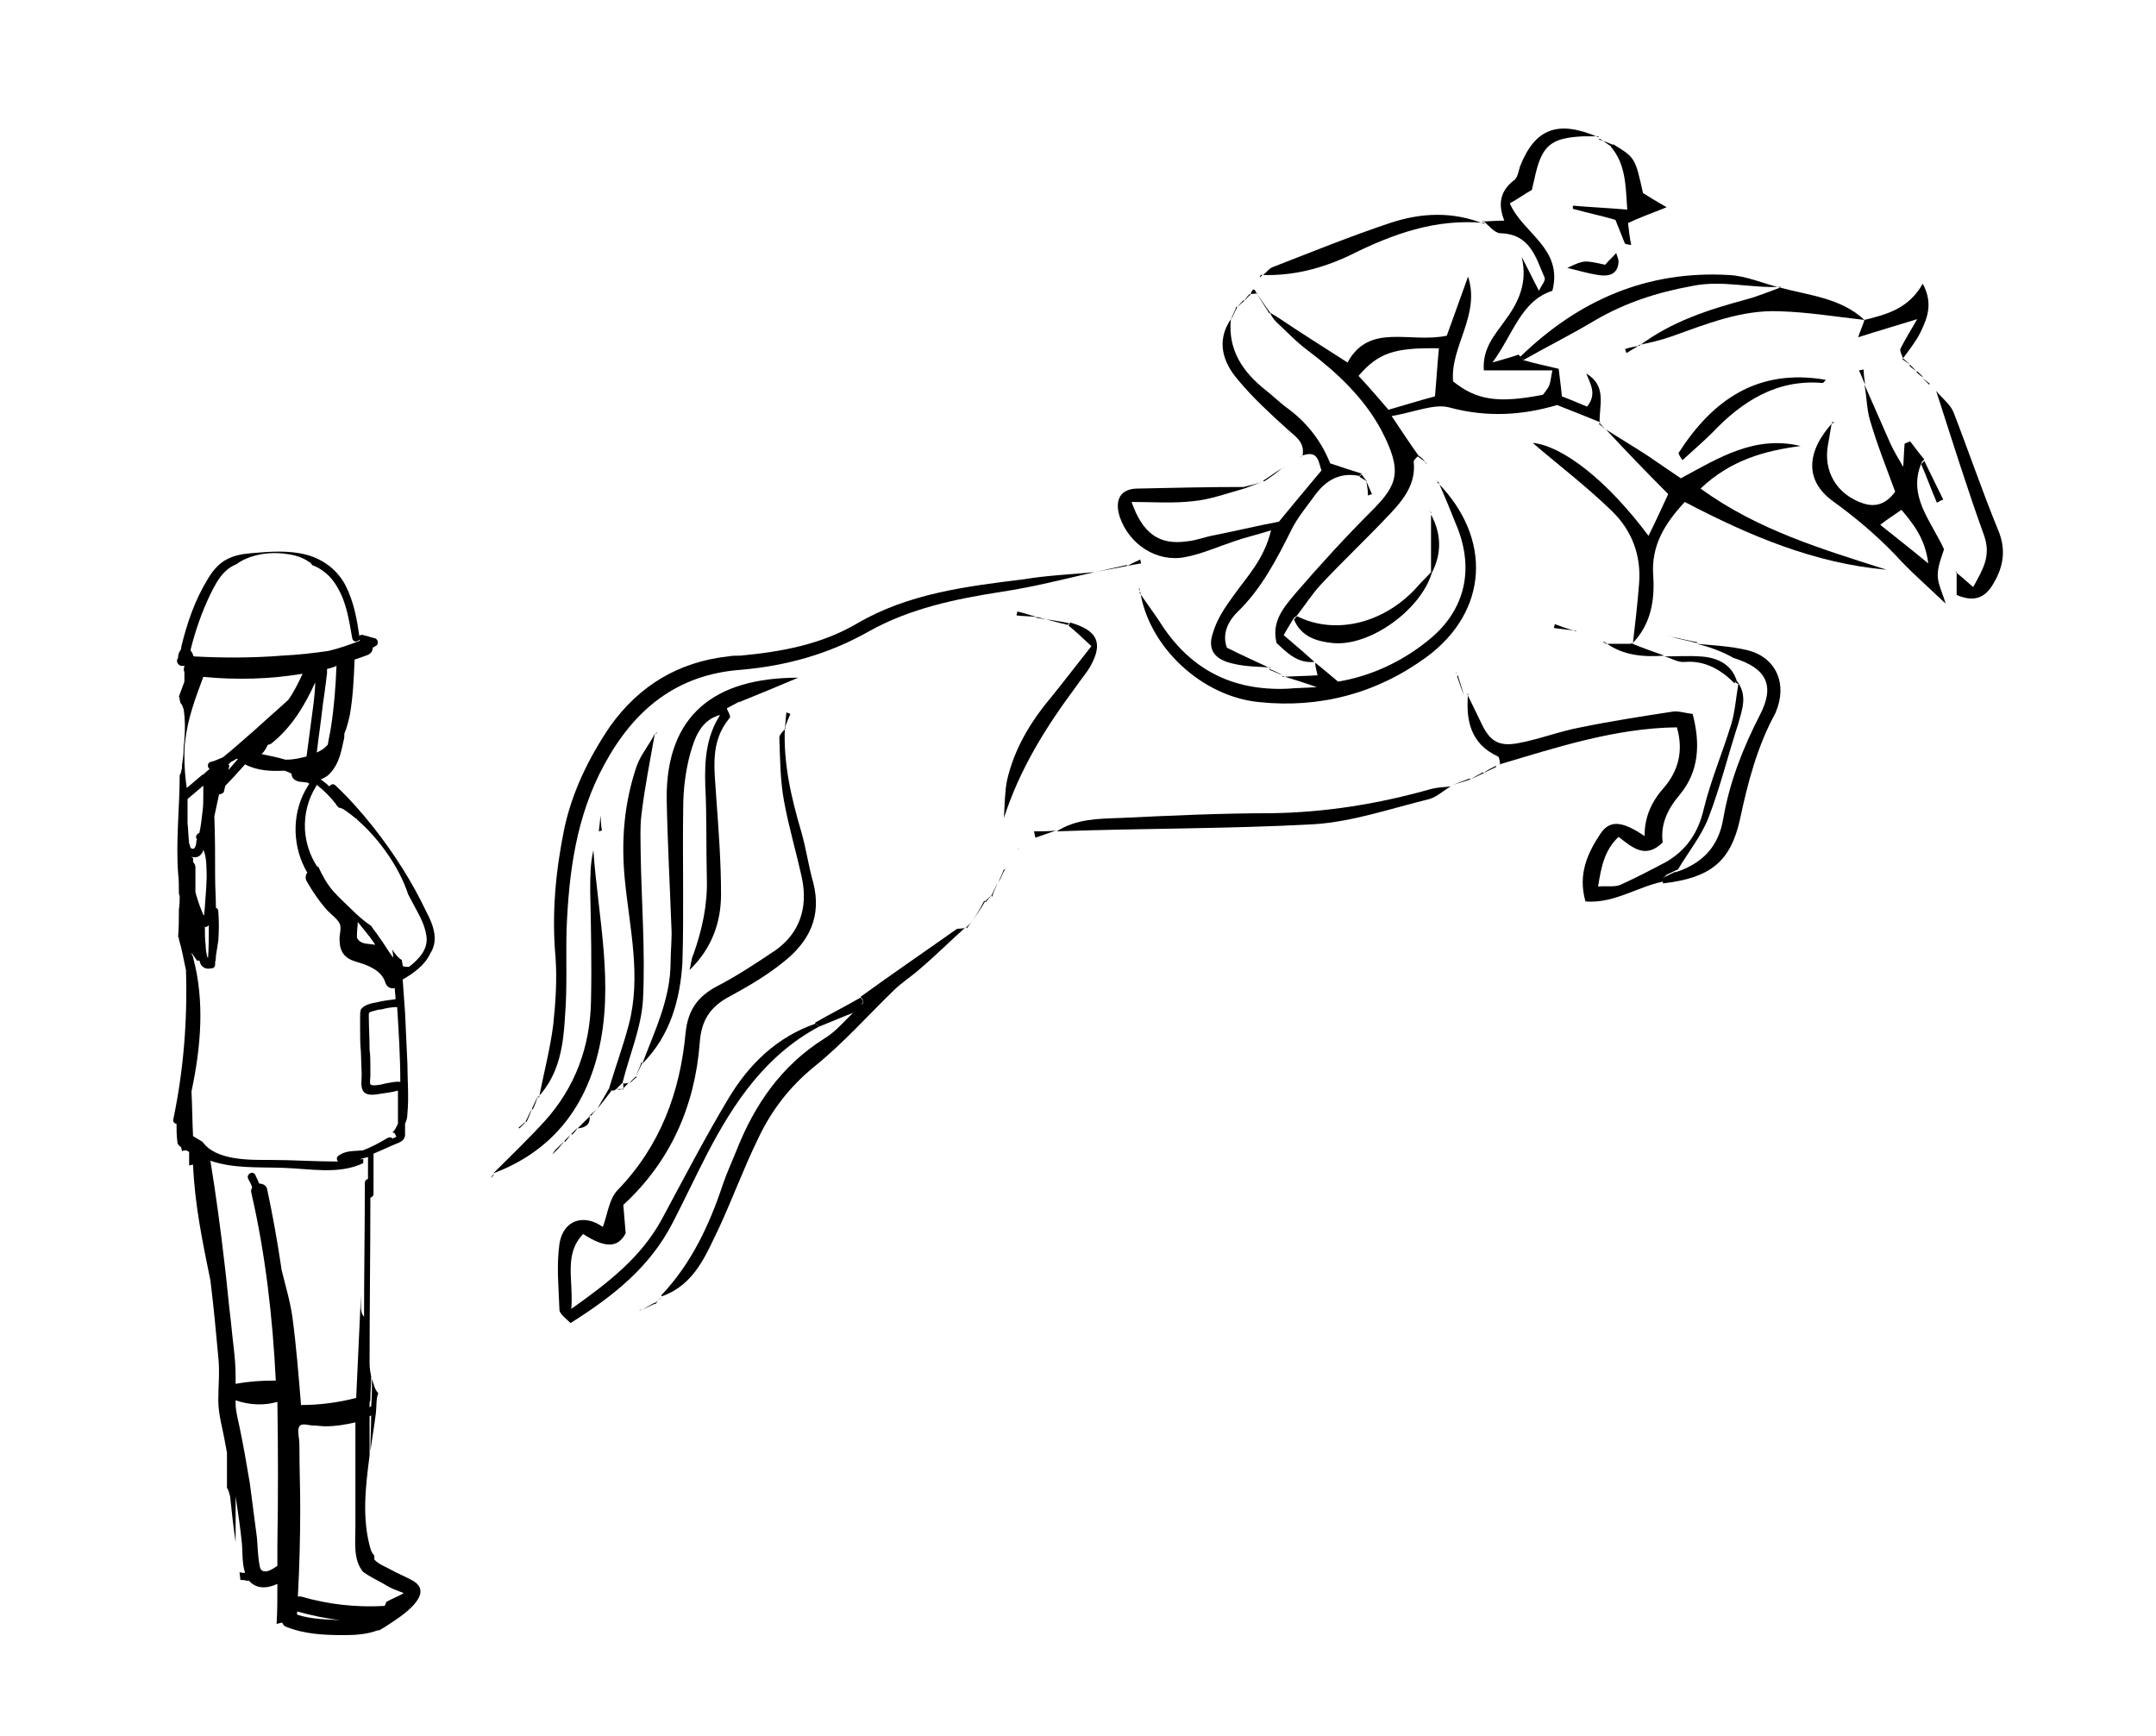 <?xml version="1.0" encoding="utf-8"?>
<!-- Generator: Adobe Illustrator 27.2.0, SVG Export Plug-In . SVG Version: 6.00 Build 0)  -->
<svg version="1.0" id="uuid-28834067-d0ba-4477-90c3-5614f2d3b492"
	 xmlns="http://www.w3.org/2000/svg" xmlns:xlink="http://www.w3.org/1999/xlink" x="0px" y="0px" viewBox="0 0 273.6 220.3"
	 enable-background="new 0 0 273.6 220.3" xml:space="preserve">
<path d="M193.3,45.7c1.4,0.4,2.8,0.7,4.5,1.1c0.1,1,0.3,2.2,0.4,3.5c1.1,0.4,2.2,0.9,3.2,1.3c1.3-1.6,0.4-2.9-0.1-4.2
	c2.7,1.6,1.6,4.1,1.7,6.3l0.1-0.1c-1.7-0.7-3.5-1.4-5.5-2.2c-4.4,1.3-8.9,1.6-13.7,0.3c-1.9-0.5-4.4,0.6-7.3,1.1
	c1.4,2.1,2.4,3.6,3.4,5l0.1-0.1c-0.2,0.3-0.7,0.6-0.7,0.9c0.3,2.7-1.2,4.7-2.9,6.5c-2.9,3.1-6,6-8.9,9.1c-1.1,1.2-2,2.6-3,3.9
	c-0.1,0.1-0.2,0.2-0.4,0.3c-0.4,0.7-0.8,1.3-1.3,2.2c1.4,1.2,2.7,2.3,3.9,3.4l0,0c-2.2,0.2-3.5-1.2-4.8-2.4c-0.7-2.8,1-4.6,2.4-6.3
	c3.1-3.6,6.3-7.1,9.7-10.5c3.3-3.3,3.9-5,1.2-10.2c-2.2-4.1-5.6-7.3-9.3-10.1c-1.5-1.1-2.8-2.5-4.2-3.8c0.1-0.1,0.3-0.3,0.4-0.4
	c2.8,1.9,5.7,3.7,8.8,5.7c2.8-5.1,7.9-2.4,12.6-3.4c0.8-2.2,1.7-4.7,2.7-7.5c1.6,4.9-2.3,8.9-1.9,13.3c3,2.4,5.7,2.8,11.4,1.7
	c0.2-0.3,0.6-0.7,0.8-1.2c0.2-0.5,0.2-1,0.4-1.9c-3.1,0-5.9,0-8.7,0c-0.2-2.8,1.4-4.5,2.6-6.2c1.8-2.4,3-4.9,2.2-8.2
	c0.7,1.3,1.3,2.6,2.2,4.3c0.3-0.7,0.9-1.3,0.7-1.7c-1.1-2.5-1.8-5.5-5.6-5.6c-0.7,0-1.5-1-2.2-1.6l-0.1,0.1c0.8,0,1.6-0.1,2.8-0.1
	c-0.8-2-0.6-3.7,1.2-5.1c0.5-0.3,0.6-1.2,0.8-1.8c1.9-4.8,4.8-5.9,9.9-3.7l0.1-0.1c-0.7,0-1.4,0-2,0c-4.2,0.2-5.3,1.2-6.2,5.5
	c-0.1,0.4-0.2,0.8-0.3,1.3c-0.9,0.5-1.7,1.1-2.8,1.7c1.6,3.8,6.8,5.7,5.4,11.1c-4,1.3-4.9,5.4-7.6,9.1c1.7-0.5,2.5-0.7,3.3-1
	C193.1,45.4,193.2,45.6,193.3,45.7z M172.4,47.7c1.4,1.5,2.6,2.9,3.8,4.3c2.1-0.6,4-1.2,5.9-1.7c0.2-2.2,0.3-4.1,0.5-6.1
	C176.9,44.1,174.9,44.8,172.4,47.7z"/>
<path d="M103.9,130.3c-6.7,3.6-10.7,9.5-14.1,16c-1.5,2.9-2.9,5.9-4.4,8.8c-2.9,5.7-7.6,9.4-13,12.8c-0.6-0.6-1.3-1.1-1.4-1.6
	c-0.1-2.8-0.4-5.7,0-8.5c0.5-3,3.1-3.8,5.5-2.1c0.6-1.6,0.8-3.6,1.9-4.7c5.4-5.6,7.9-12.4,8.6-19.9c0.3-3,1.6-4.7,4.1-6
	c2.5-1.3,4.9-2.9,7.3-4.5c3.1-2.2,4.1-5.4,3.4-9c-0.7-3.3-1.7-6.6-2.3-9.9c-0.5-2.7-0.5-5.4-0.6-8.1c0-0.4,0.5-0.8,0.8-1.2l-0.1-0.1
	c-0.2,4.6,0.8,8.9,2.1,13.3c0.6,2.1,0.9,4.3,1.5,6.4c1.1,4.3-0.5,7.5-3.8,10.1c-2.1,1.7-4.5,3.1-6.9,4.4c-2.4,1.3-3.5,3-3.7,5.8
	c-0.6,8-3.7,15.1-9.7,20.6c0.1,1.3,0.2,2.5,0.3,3.6c-1,1.9-2.6,1.9-5.4,0.1c-2.5,2.6-1.2,5.8-1.5,9.5c4.8-3.4,8.9-6.6,11.5-11.4
	c2.8-5.2,5.5-10.4,8.5-15.4c2.6-4.3,6.1-7.7,11-9.4C103.6,130,103.8,130.1,103.9,130.3z"/>
<path d="M138.9,72.6c-3.9,0.9-7.8,1.9-11.8,2.5c-5.8,0.9-11.6,2.1-16.8,5c-5.1,2.9-10.5,4.4-16.3,4.9c-8.1,0.6-13.5,5-17.3,12
	c-3.6,6.6-4.5,13.7-4.8,20.9c-0.1,3.7,0.1,7.4-0.2,11.1c-0.2,3.6-0.7,7.3-3.4,10.2l0.1,0.1c0.6-3.1,1.4-6.1,1.8-9.2
	c0.3-2.8,0.5-5.7,0.3-8.6c-0.5-5.5,0-10.9,1.1-16.3c1-4.7,3.1-9,5.8-13c3.7-5.2,8.7-8.2,15-8.9c0.5-0.1,1.1-0.1,1.6-0.1
	c5.2-0.5,10.2-1.4,14.8-4.1c6.5-3.8,13.9-4.7,21.2-5.6C133,73,136,72.9,138.9,72.6L138.9,72.6z"/>
<path d="M220.4,86.4c1.4,1.8,0.7,3.6,0.2,5.4c-1.3,4-2.3,8.1-3.8,12c-0.9,2.3-2.6,4.4-3.9,6.6l0.1-0.1c-0.5,0.2-1,0.5-1.5,0.7
	l-0.2,0.2c-0.1,0.1-0.3,0.2-0.2,0.2c0.1,0.2,0.2,0.3,0.4,0.5l0-0.1c-3.4,0.5-6.5,2.9-10.3,2.6c-1-3.5,0.3-6.2,1.9-8.6
	c1.2-1.8,2.8-1.6,5.6,0.3c0-2.5,0.9-4.4,2.5-6.2c1.7-2,2.5-4.5,1.6-7.6c-7.8,0.1-15.1,2.5-22.5,4.7l0.1,0.1c-0.1-0.4-0.1-1-0.3-1.1
	c-3.5-1.6-4.1-4.6-3.8-8l-0.1,0.1c0.6,1.2,1.1,2.3,1.7,3.5c1.1,2.4,2.2,3.2,4.8,2.7c2.7-0.5,5.2-1.5,7.9-2c3.9-0.8,7.8-1.4,11.7-2
	c0.7-0.1,1.6,0.2,2.5,0.3c1,3.8,0.8,7.3-1.6,10.2c-1.6,1.9-2.5,3.8-2.2,6.1c-2.2,2.2-3.9,0.6-5.6-0.7c-1.8,1.7-2.2,3.8-2.6,6.3
	c1.1-0.1,2,0.1,2.8-0.2c2-0.9,3.9-1.9,5.8-2.9c2.6-1.5,4.1-3.7,4.8-6.7c0.9-3.7,2.4-7.2,3.5-10.8c0.5-1.7,0.6-3.4,0.9-5.1
	C220.1,86.6,220.3,86.5,220.4,86.4z"/>
<path d="M165.3,57.8c0.3-1.7-0.9-2.4-1.9-3.3c-2.2-2-4.4-4-6.3-6.3c-1.9-2.2-2.8-4.9-0.9-7.7l0,0c-0.4,3.9,1.5,6.7,4.4,9
	c0.9,0.7,1.6,1.4,2.5,2.1c2.7,1.9,4.6,4.4,5.7,7.2c1.5,0.5,2.7,0.9,4,1.3c-0.1,0.1-0.2,0.2-0.3,0.3c-2.4-0.5-4.2,0.5-5.6,2.4
	c-1,1.4-2.2,2.8-3,4.4c-1.9,3.8-3.8,7.5-6.9,10.5c-1.3,1.3-1.9,2.9-1.3,4.5c2,1,3.8,1.8,5.5,2.6l0-0.1c-1.6-0.1-3.2-0.1-4.8-0.5
	c-2.2-0.5-3.2-1.7-2.5-3.8c0.5-1.8,1.6-3.4,2.7-4.9c1.7-2.4,3.8-4.5,4.7-8.2c-1.9,0.6-3.3,0.9-4.7,1.4c-2.1,0.7-4.1,1.6-6.2,2
	c-3.6,0.7-7.1-1.6-8.3-5.1c-0.7-2.2,0.1-3.6,2.3-3.6c4.5-0.1,9-0.2,13.4-0.2l0.1,0.2c-2.2,0.6-4.3,1.4-6.5,1.6
	c-2.5,0.3-5.1,0.1-7.8,0.1c1.4,4,3.5,5.5,7,5c1.2-0.1,2.4-0.6,3.6-0.8c2.5-0.5,5-1.1,8.1-1.7c1.4-1.7,3.3-4,5.4-6.5
	C167.3,58.6,167.3,57.1,165.3,57.8L165.3,57.8z"/>
<path d="M203.8,54.5c1.7,1.1,3.4,2.1,5.1,3.2c1.5,1,2.9,2,4.4,3c4.8-2.6,9.4-5.5,15.2-4.1c-4.6,0.6-8.9,1.8-12.7,5.4
	c7.3,5.3,15.5,7.7,23.6,10.3c-9.1-0.8-17.4-4.3-25.6-8.6c-2.5,2.7-4.3,5.5-4,9.4c0.2,3.1-0.3,6.2-2.7,8.6c0,0,0.1,0.1,0.1,0.1
	c0.3-2.6,0.6-5.1,0.8-7.7c0.3-3.6-0.9-6.8-3.5-9.3c-3.3-3.2-7-6-10-8.6c3.8,0.4,9.4,4.7,14.7,11.8c0.9-1.8,1.7-3.6,2.5-5.3
	C209,60,206.4,57.3,203.8,54.5L203.8,54.5z"/>
<path d="M166.9,84.1c0.9,0.7,1.7,1.4,2.9,2.4c4.2-0.7,8.4-2.6,12-5.7c4.1-3.6,5.2-8.5,3.2-13.7c-0.8-2-1.6-4-2.5-6
	c0,0-0.1,0.1-0.1,0.1c7,7.1,6.5,16.4-1.4,22.2c-6.3,4.6-13.5,6.5-21.2,5.7c-7.3-0.7-14-7-15.1-14l-0.1,0.1c0.8,1.2,1.7,2.4,2.5,3.6
	c3.8,6.1,9.2,8.9,16.3,8.6c1.1-0.1,2.2-0.1,3.7-0.2c-1.7-0.6-3-1-4.3-1.4l-0.1,0.1c1.5-0.1,2.9-0.1,4.5-0.2
	C167,84.8,166.9,84.5,166.9,84.1L166.9,84.1z"/>
<path d="M236.6,48.8c1.1,2.5,2.2,5,3.3,7.5c0.5,1.1,1.1,2,1.7,3.1c0.1,0.4,0.1,0.7,0,0.2c0.3,0.4,0.1,0.1-0.1-0.2
	c0.1-1,0.1-2,0.2-3.1c0.2-0.1,0.5-0.2,0.7-0.3c0.6,0.8,1.2,1.6,1.8,2.3c-0.1,0.1-0.2,0.2-0.3,0.3c-1.9,4.3,1.1,7.4,2.8,11.1
	c-0.3,1-0.8,2.1-0.8,3.3c0,1.1,0.6,2.2,1,3.6c-2.3-2.2-4.5-4.1-6.4-6.2c-2.4-2.5-5-4.7-7.9-6.8c-3.6-2.6-3.4-6.3,0-10l-0.1-0.1
	c-0.2,0.9-0.3,1.8-0.5,2.8c-0.7,3.5,1.1,6.5,4.5,7.6c1.6,0.5,2.9,0,4-1.5c-1.1-3-2.3-6-3.2-9.1C236.9,52,236.9,50.4,236.6,48.8
	L236.6,48.8z M244.7,71.5c-0.4-3.2-1.9-5-3.4-6.8c-1,0.7-1.8,1.2-2.7,1.9C240.6,68.2,242.4,69.6,244.7,71.5z"/>
<path d="M122.5,117.7c-1.9,1.7-3.7,3.5-5.7,5.2c-1.1,1-2.4,1.8-3.4,2.8c-3.3,3.2-6.4,6.7-10,9.6c-3.2,2.6-5.5,5.6-7.2,9.2
	c-1.8,3.7-3.2,7.5-4.9,11.2c-1.7,3.5-3.1,7.3-7.3,8.8l-0.1-0.1c3.8-4,6.1-8.9,7.8-14c0.5-1.5,1.2-3,1.8-4.5
	c2.3-5.8,5.7-10.7,11.1-14.1c1.5-0.9,2.6-2.3,3.9-3.5l-0.1,0.1c0.3-0.3,0.6-0.6,0.9-0.9l0,0c0.1-0.1,0.2-0.1,0.2-0.2
	c0-0.1,0-0.3,0-0.4c-0.1-0.1-0.2-0.3-0.3-0.4c4-2.9,8.1-5.7,12.2-8.6C121.7,117.8,122.2,117.9,122.5,117.7L122.5,117.7z"/>
<path d="M81.5,135c1.6-4.2,3.6-8.3,3.6-12.9c0-1.5,0.2-3,0.1-4.5c-0.2-5.5-0.5-10.9-0.6-16.4C84.6,90.8,90.6,86,101.3,86
	c-2.6,1.1-5,2.1-7.5,3.1l0.1-0.1c-0.6,0.3-1.1,0.6-1.7,0.9l0.1,0c-0.3,0.3-0.6,0.6-0.9,0.9l0.1-0.1c-2.5,0.6-3.3,2.8-3.9,4.9
	c-0.6,2.2-0.9,4.6-0.9,6.9c-0.1,6.6,0.1,13.1-0.1,19.7C86.3,126.8,85.1,131.4,81.5,135L81.5,135z"/>
<path d="M134.1,105.5c2.5-1.6,5.3-1.6,8.1-1.7c6.4-0.3,12.7-0.6,19.1-0.6c7-0.1,13.7-1.2,20.4-3.1c0.8-0.2,1.6-0.2,2.4-0.3l0,0
	c-0.9,0.5-1.7,1.3-2.7,1.6c-4.9,1.2-9.8,2.9-14.7,3.2C155.8,105.2,144.9,105.1,134.1,105.5L134.1,105.5z"/>
<path d="M62.6,148.9c2.2-2.2,4.4-4.3,6.5-6.6c3.9-4.3,5.8-9.5,5.9-15.3c0.1-4.6,0-9.3-0.1-13.9c0-1.8,0-3.5,0.4-5.2
	c0.6,8.6,2.7,17.1,0.6,25.7C74.1,140.9,69.8,146.2,62.6,148.9C62.7,149,62.6,148.9,62.6,148.9z"/>
<path d="M83.1,93.1c-0.6,3.4-1.3,6.9-1.7,10.3c-0.2,1.6-0.1,3.2-0.1,4.8c0.1,6.2,0.6,12.5,0.3,18.6c-0.2,3.6-1.7,7-2.6,10.6
	c0,0,0.1-0.1,0.1-0.1c-0.3,0.3-0.6,0.6-0.9,0.9l0,0c-0.2,0.2-0.4,0.2-0.6,0.2l-0.3-0.3c0.8-2.7,1.8-5.4,2.5-8.1
	c1.6-6.1,0.1-12.2-0.5-18.3c-0.5-5-0.1-9.8,1.5-14.5C81.3,95.8,82.4,94.5,83.1,93.1L83.1,93.1z"/>
<path d="M215.3,81.7c2.1,0.2,4.3,0.3,6.4,0.8c3.4,0.8,5,3.8,3.9,7.2c-0.1,0.3-0.2,0.5-0.3,0.8c-2.3,4.2-3.5,8.8-4.5,13.5
	c-1.2,5.4-3.8,7.4-9.7,8.1l0,0.1c-0.1-0.2-0.1-0.5-0.1-0.7l0.2-0.2c0.5-0.2,1-0.5,1.5-0.7l-0.1,0.1c3.4-1.1,5.5-3.2,6.1-6.9
	c0.8-4.6,2.5-8.9,4.6-13c2-3.8,0.9-6-3.3-7.3C218.6,82.7,217,82.1,215.3,81.7L215.3,81.7z"/>
<path d="M192.9,45.3c7.4-7.2,16.1-11,26.5-10.4c2.2,0.1,4.4,1.1,6.5,1.6l0.1-0.1c-3.8,0.2-7.5-0.9-11.3-0.1
	c-4.4,0.8-8.4,2.1-12.2,4.3c-3,1.8-6.2,3.4-9.2,5.1C193.2,45.6,193.1,45.4,192.9,45.3z"/>
<path d="M245.7,49.6c0.7,0.9,1.8,1.7,2.2,2.7c1.9,4.9,3.6,9.9,5.6,14.8c1.1,2.5,0.8,4.7-0.5,6.9c-1,1.8-2.4,2.5-4.7,1.5
	c0-0.9,0-1.9,0-3l-0.1,0.1c0.7,0.6,1.3,1.1,2.2,1.9c1.2-2.2,2.3-3.9,1.4-6.5C249.6,61.9,247.7,55.8,245.7,49.6L245.7,49.6z"/>
<path d="M225.9,36.5c3.7,1,7.7,1.3,10.7,4.1l0,0c-3.6-0.4-7.2-1-10.8-1.1c-4.8-0.2-9.2,1.6-13.7,3.2c-1.4,0.5-2.8,0.8-4.2,1.1
	l0.1,0.1c4.1-3.1,8.8-4.6,13.6-5.9C223.1,37.6,224.5,37,225.9,36.5L225.9,36.5z"/>
<path d="M92.2,89.8c0.1,0.4,0.6,1.1,0.4,1.3c-2.6,3.1-1.9,6.6-1.7,10.2c0.3,4.1,0.6,8.1,0.6,12.2c0,3.6-1.2,6.9-4,9.6
	c0.2-0.7,0.2-1.4,0.5-2c1.1-3.1,1.8-6.3,1.7-9.6c-0.1-3.9,0-7.9-0.2-11.8c-0.1-3.2,0.1-6.2,1.9-9l-0.1,0.1
	C91.6,90.4,91.9,90.1,92.2,89.8L92.2,89.8z"/>
<path d="M135.8,79c3.5,1,4.2,2.6,2.6,5.5c-0.5,0.9-1.3,1.8-1.9,2.7c-3.8,5.1-7.1,10.4-9.1,16.6c0.1-1.6,0.1-3.3,0.4-4.8
	c0.9-3.9,2.9-7.3,5.5-10.4c1.7-2.1,3.3-4.2,5.2-6.6c-1.2-1.1-2-1.9-2.9-2.6L135.8,79z"/>
<path d="M160.3,34.9c0.4-0.3,0.7-0.8,1.2-1c4.9-1.9,9.8-3.9,14.9-5.6c3.9-1.3,7.9-1.5,11.9,0.1l0.1-0.1c-6.2-0.6-11.7,1.4-17.1,4.1
	C167.7,34.1,164.1,35,160.3,34.9C160.3,34.8,160.3,34.9,160.3,34.9z"/>
<path d="M204.7,18.3c2.8,1.7,2.8,1.7,3.8,6.2c0.8,0.5,1.6,1,3,1.8c-2,0.8-3.4,1.3-4.9,2c0.1,0.9,0.2,1.8,0.4,2.8
	c-0.4-0.1-0.7-0.1-0.8-0.2c-0.4-1-0.8-2-1.2-3c-1.7-0.5-3.6-0.9-5.4-1.4c0-0.1,0-0.2,0-0.4c2.3,0.2,4.6,0.3,6.9,0.5
	c-0.2-3.1-0.2-5.8-2.1-8L204.7,18.3z"/>
<path d="M164.6,78.2c5,2.5,11.3,0.8,15.4-3.9c0.5-0.6,1.1-1.1,1.6-1.7c0,0,0.1,0.1,0.1,0.1c-1.4,4.7-7.9,9.4-12.6,8.9
	c-2-0.2-4-0.8-4.9-3C164.4,78.4,164.5,78.3,164.6,78.2z"/>
<path d="M213,57.5c4.3-6.7,10-10.8,18.7-9.3c-0.2,0.2-0.3,0.4-0.4,0.4c-5.8-0.5-10.2,2.3-14,6.3c-1.2,1.2-2.5,2.3-3.8,3.5
	C213.3,58.1,213.1,57.8,213,57.5z"/>
<path d="M236.6,40.6c2.8-0.7,5.6-1.4,7.4-4.6c1.4,2.6,0.5,4.5-0.3,6.2c-0.6,1.2-1.5,2.3-2.3,3.4l0.1-0.1c-0.1-0.4-0.5-1-0.3-1.3
	c0.5-1,1.1-2,2.1-3.7c-2.9,0.9-5,1.5-7.5,2.3C236.1,41.9,236.4,41.3,236.6,40.6L236.6,40.6z"/>
<path d="M211.2,83.3c1.5,0,3-0.1,4.5,0c2.1,0.1,4,0.9,4.7,3.1c-0.1,0.1-0.2,0.2-0.3,0.3c-1.7-1.7-3.7-2.9-6.3-2.7
	C212.9,84.1,212.1,83.5,211.2,83.3C211.2,83.2,211.2,83.3,211.2,83.3z"/>
<path d="M198.9,34c2.1-1,2.1-1,4.8-0.4c0.4-0.5,0.9-0.9,1.4-1.5c0.1,0.4,0.3,0.8,0.3,1.1c-0.1,1.7-1.3,1.9-2.6,1.7
	C201.5,34.7,200.2,34.3,198.9,34L198.9,34z"/>
<path d="M211.2,83.2c-2.6,0.2-5.2,0-7.4-1.6l-0.1,0.1c1.1,0,2.2,0,3.3,0l-0.1-0.1C208.4,82.2,209.8,82.7,211.2,83.2L211.2,83.2z"/>
<path d="M108.6,128.4c-1.6,0.6-3.2,1.3-4.7,1.9c-0.1-0.2-0.3-0.3-0.5-0.5c1.9-1.1,3.9-2.1,5.8-3.2c0.1,0.1,0.2,0.3,0.3,0.4
	c0,0.2-0.1,0.4-0.2,0.6l0,0C109.1,127.9,108.8,128.2,108.6,128.4L108.6,128.4z"/>
<path d="M181.6,65.3c1.3,2.4,1.4,4.9,0.1,7.4l-0.1-0.1C181.6,70.1,181.6,67.7,181.6,65.3L181.6,65.3z"/>
<path d="M244.2,58.5c0.8,1.6,1.6,3.3,2.4,4.9c-0.3,0.1-0.5,0.2-0.8,0.4c-0.7-1.6-1.3-3.3-2-4.9C244,58.7,244.1,58.6,244.2,58.5z"/>
<path d="M135.5,79.3c-1.3-0.3-2.6-0.7-3.9-1l-0.1,0.1c1.4,0.2,2.8,0.4,4.2,0.7L135.5,79.3z"/>
<path d="M139,72.6c1.4-0.3,2.7-0.5,4.1-0.8l-0.1-0.1C141.6,72,140.3,72.3,139,72.6L139,72.6z"/>
<path d="M199.7,80c-0.8-0.1-1.7-0.2-2.5-0.3c0-0.2,0.1-0.3,0.1-0.5C198.1,79.5,198.9,79.8,199.7,80L199.7,80z"/>
<path d="M75.8,140.7c0.5-0.9,1-1.7,1.5-2.6l0.3,0.3C77,139.2,76.4,140,75.8,140.7L75.8,140.7z"/>
<path d="M212,80.8c1.1,0.3,2.2,0.5,3.3,0.8l0.1-0.1C214.2,81.3,213.2,81,212,80.8L212,80.8z"/>
<path d="M131.6,78.3c-0.9-0.1-1.7-0.1-2.6-0.2c0-0.2,0.1-0.3,0.1-0.5C130,77.8,130.8,78.1,131.6,78.3L131.6,78.3z"/>
<path d="M123.4,116.9c0.5-0.8,1.1-1.6,1.6-2.5c0,0-0.1-0.1-0.1-0.1C124.4,115.3,123.9,116.1,123.4,116.9
	C123.4,116.9,123.4,116.9,123.4,116.9z"/>
<path d="M159.5,37.3c0.6,0.8,1.1,1.6,1.7,2.4l-0.1,0.1C160.6,39,160,38.1,159.5,37.3L159.5,37.3z"/>
<path d="M134,105.4c-0.9,0.3-1.7,0.6-2.6,0.9c-0.1-0.3-0.1-0.6-0.2-0.8C132.2,105.5,133.1,105.5,134,105.4L134,105.4z"/>
<path d="M162.7,59.4c-0.8,0.5-1.6,1.1-2.4,1.6l0.1,0.1C161.2,60.6,162,60,162.7,59.4L162.7,59.4z"/>
<path d="M207.9,43.9c-0.5,0.3-1,0.6-1.5,0.9c-0.1-0.2-0.1-0.4-0.2-0.5C206.8,44.1,207.4,44,207.9,43.9L207.9,43.9z"/>
<path d="M236.7,48.8c-0.3-0.6-0.5-1.2-0.8-1.8c0.2,0,0.4-0.1,0.6-0.1C236.5,47.5,236.6,48.2,236.7,48.8L236.7,48.8z"/>
<path d="M99.6,92.4c0.1-0.7,0.1-1.3,0.2-2c0.2,0.1,0.3,0.1,0.5,0.2C100.1,91.1,99.8,91.7,99.6,92.4L99.6,92.4z"/>
<path d="M185.8,88.2c-0.3-0.8-0.5-1.6-0.8-2.5l-0.1,0.1C185.2,86.6,185.4,87.4,185.8,88.2L185.8,88.2z"/>
<path d="M184.1,99.7c0.8-0.3,1.7-0.5,2.5-0.8l-0.1-0.1C185.7,99.1,184.9,99.4,184.1,99.7C184.1,99.7,184.1,99.7,184.1,99.7z"/>
<path d="M160.3,61.1c-0.8,0.3-1.6,0.6-2.4,0.9c0,0-0.1-0.2-0.1-0.2C158.6,61.6,159.5,61.4,160.3,61.1
	C160.3,61.1,160.3,61.1,160.3,61.1z"/>
<path d="M76,105.5c0-0.3,0.1-0.7,0.2-2c0.1,1.3,0.1,1.6,0.2,1.9C76.2,105.4,76.1,105.5,76,105.5z"/>
<path d="M143.1,71.8c0.5-0.3,1-0.5,1.6-0.8c0,0.2,0.1,0.3,0.1,0.5C144.2,71.6,143.6,71.7,143.1,71.8C143,71.7,143.1,71.8,143.1,71.8
	z"/>
<path d="M73.3,143.2c0.5-0.5,1.1-1.1,1.6-1.6c0,0-0.1-0.1-0.1-0.1C75,142.7,74.3,143.1,73.3,143.2C73.3,143.1,73.3,143.2,73.3,143.2
	z"/>
<path d="M156.2,40.6c0.3-0.5,0.5-1.1,0.8-1.6l-0.1-0.1C156.7,39.5,156.4,40,156.2,40.6L156.2,40.6z"/>
<path d="M181.7,65.2c-0.2-0.3-0.5-0.6-0.1-0.1C181.5,64.6,181.5,64.9,181.7,65.2L181.7,65.2z"/>
<path d="M144.7,75c-0.2-0.3-0.4-0.6-0.1-0.1C144.5,74.3,144.6,74.7,144.7,75L144.7,75z"/>
<path d="M199.6,80c0.4,0.1,0.7,0.1,0.2,0C200.3,80.3,200,80.1,199.6,80L199.6,80z"/>
<path d="M212.1,80.8c-0.3-0.1-0.7-0.2-0.3-0.1C211.5,80.5,211.7,80.7,212.1,80.8L212.1,80.8z"/>
<path d="M203.9,81.6c-0.4-0.1-0.8-0.1-0.2,0C203.2,81.2,203.5,81.4,203.9,81.6L203.9,81.6z"/>
<path d="M185,85.7c-0.2-0.3-0.4-0.5-0.2-0.2C184.7,85.1,184.8,85.5,185,85.7L185,85.7z"/>
<path d="M204.5,18.6c-0.5-0.3-1-0.7-1.5-1c0,0-0.1,0.1-0.1,0.1c0.6,0.2,1.2,0.4,1.8,0.7C204.7,18.3,204.5,18.6,204.5,18.6z"/>
<path d="M188.3,98.1c0.5-0.3,1.1-0.5,1.6-0.8l-0.1-0.1C189.3,97.5,188.7,97.7,188.3,98.1C188.2,98,188.3,98.1,188.3,98.1z"/>
<path d="M186.6,98.9c0.6-0.3,1.1-0.5,1.7-0.8l-0.1-0.1C187.6,98.3,187.1,98.6,186.6,98.9L186.6,98.9z"/>
<path d="M126.7,112c0.3-0.5,0.5-1.1,0.8-1.6c0,0-0.1-0.1-0.1-0.1C127.2,110.9,126.9,111.4,126.7,112C126.6,112,126.7,112,126.7,112z
	"/>
<path d="M126.6,112c-0.3,0.6-0.5,1.1-0.8,1.7l0.1,0.1C126.1,113.1,126.4,112.6,126.6,112C126.7,112,126.6,112,126.6,112z"/>
<path d="M81.5,166.1c-0.3,0.2-0.5,0.4-0.2,0.1C80.8,166.3,81.2,166.3,81.5,166.1L81.5,166.1z"/>
<path d="M81.5,166.2c0.6-0.3,1.1-0.5,1.7-0.8c0,0-0.1-0.1-0.1-0.1C82.6,165.6,82,165.9,81.5,166.2C81.5,166.1,81.5,166.2,81.5,166.2
	z"/>
<path d="M67.5,140.7c-0.3,0.5-0.5,1.1-0.8,1.6c0,0,0.1,0.1,0.1,0.1C67.1,141.8,67.3,141.3,67.5,140.7
	C67.6,140.8,67.5,140.7,67.5,140.7z"/>
<path d="M68.3,139c-0.3,0.6-0.5,1.1-0.8,1.7c0,0,0.1,0.1,0.1,0.1C67.9,140.2,68.1,139.6,68.3,139C68.4,139.1,68.3,139,68.3,139z"/>
<path d="M80.7,136.6c0.3-0.6,0.5-1.1,0.8-1.7l-0.1-0.1C81.2,135.5,80.9,136,80.7,136.6C80.7,136.6,80.7,136.6,80.7,136.6z"/>
<path d="M162.8,85.7c-0.6-0.3-1.1-0.6-1.7-0.8l0,0.1C161.7,85.2,162.2,85.5,162.8,85.7L162.8,85.7z"/>
<path d="M198.9,34c-0.1,0.1-0.2,0.3-0.2,0.2C198.6,34.3,198.8,34.2,198.9,34C198.9,34,198.9,34,198.9,34z"/>
<path d="M160.3,34.8c-0.1,0.1-0.3,0.3-0.4,0.4c0-0.1,0-0.2,0.1-0.3C160.1,34.9,160.2,34.9,160.3,34.8L160.3,34.8z"/>
<path d="M158.7,37.3c0.3-0.8,0.5-0.7,0.8,0l0.1-0.1C159.2,37.3,158.9,37.3,158.7,37.3L158.7,37.3z"/>
<path d="M157.9,38.2c0.3-0.3,0.5-0.6,0.8-0.8c0,0-0.1-0.1-0.1-0.1C158.4,37.5,158.1,37.8,157.9,38.2
	C157.8,38.1,157.9,38.2,157.9,38.2z"/>
<path d="M157,39c0.3-0.3,0.6-0.6,0.9-0.8l-0.1-0.1C157.5,38.4,157.3,38.6,157,39L157,39z"/>
<path d="M123.4,116.9c-0.3,0.3-0.6,0.6-0.8,0.8c0,0,0.1,0.1,0.1,0.1C122.9,117.5,123.1,117.2,123.4,116.9
	C123.4,116.9,123.4,116.9,123.4,116.9z"/>
<path d="M79,138.2c-0.3,0-0.5,0-0.8,0l0,0C78.5,138.3,78.8,138.3,79,138.2L79,138.2z"/>
<path d="M79.8,137.4c-0.3,0.3-0.5,0.5-0.8,0.8l0.1,0.1c0-0.3,0-0.6,0-0.9l-0.1,0.1C79.3,137.5,79.6,137.5,79.8,137.4L79.8,137.4z"/>
<path d="M125.8,113.6c-0.3,0.3-0.6,0.6-0.8,0.8l0.1,0.1C125.3,114.2,125.6,113.9,125.8,113.6L125.8,113.6z"/>
<path d="M72.4,144c-0.3,0.3-0.5,0.5-0.8,0.8c0,0,0.1,0.1,0.1,0.1C72,144.6,72.2,144.3,72.4,144C72.5,144,72.4,144,72.4,144z"/>
<path d="M79.9,137.5c0.3-0.3,0.6-0.6,0.9-0.8c0,0-0.1-0.1-0.1-0.1C80.4,136.9,80.1,137.1,79.9,137.5
	C79.8,137.4,79.9,137.5,79.9,137.5z"/>
<path d="M62.7,149c-0.1,0.2-0.3,0.4-0.4,0.5C62.4,149.3,62.5,149.1,62.7,149C62.6,148.9,62.7,149,62.7,149z"/>
<path d="M127.5,110.4c0.1-0.1,0.2-0.3,0.2-0.3C127.7,110.1,127.6,110.2,127.5,110.4L127.5,110.4z"/>
<path d="M129.1,107.9c0,0.1-0.1,0.2-0.1,0.4C129,108.1,129.1,108,129.1,107.9C129.1,107.9,129.1,107.9,129.1,107.9z"/>
<path d="M73.3,143.1c-0.3,0.3-0.6,0.6-0.8,0.8l0.1,0.1C72.8,143.8,73.1,143.5,73.3,143.1L73.3,143.1z"/>
<path d="M129.1,107.9c0.1-0.1,0.2-0.3,0.2-0.3C129.3,107.7,129.2,107.8,129.1,107.9L129.1,107.9z"/>
<path d="M83.2,93.2c0.1-0.1,0.2-0.3,0.2-0.3C83.4,92.9,83.2,93,83.2,93.2L83.2,93.2z"/>
<path d="M93.8,89c0.1,0.1,0.2,0.1,0.3,0.2C94,89.1,93.9,89,93.8,89L93.8,89z"/>
<path d="M70.1,146.5c0.3-0.3,0.5-0.5,0.8-0.8c0,0-0.1-0.1-0.1-0.1C70.5,145.9,70.3,146.1,70.1,146.5C70,146.4,70.1,146.5,70.1,146.5
	z"/>
<path d="M84,164.6c-0.3,0.3-0.6,0.5-0.9,0.8c0,0,0.1,0.1,0.1,0.1C83.4,165.1,83.7,164.8,84,164.6C83.9,164.5,84,164.6,84,164.6z"/>
<path d="M248.2,72.6c-0.1-0.1-0.3-0.2-0.2-0.2C247.9,72.3,248,72.5,248.2,72.6C248.1,72.6,248.2,72.6,248.2,72.6z"/>
<path d="M65.9,143.2c0,0.1-0.1,0.2-0.1,0.3C65.8,143.4,65.9,143.3,65.9,143.2L65.9,143.2z"/>
<path d="M66.7,142.3c-0.3,0.3-0.6,0.6-0.9,0.8l0.1,0.1C66.2,142.9,66.5,142.7,66.7,142.3C66.8,142.4,66.7,142.3,66.7,142.3z"/>
<path d="M182.5,61.1c-0.1-0.1-0.3-0.2-0.3-0.2C182.2,60.9,182.3,61,182.5,61.1L182.5,61.1z"/>
<path d="M75.8,140.7c-0.3,0.3-0.6,0.5-0.9,0.8l0.1,0.1C75.2,141.3,75.5,141,75.8,140.7L75.8,140.7z"/>
<path d="M180.8,58.7c0.1,0.1,0.2,0.1,0.3,0.2C181,58.8,181,58.7,180.8,58.7L180.8,58.7z"/>
<path d="M162.8,59.5c0.1-0.1,0.2-0.3,0.1-0.2C163,59.3,162.9,59.4,162.8,59.5C162.7,59.4,162.8,59.5,162.8,59.5z"/>
<path d="M71.6,144.8c-0.3,0.3-0.6,0.6-0.8,0.8c0,0,0.1,0.1,0.1,0.1C71.1,145.4,71.4,145.1,71.6,144.8
	C71.7,144.8,71.6,144.8,71.6,144.8z"/>
<path d="M180.9,58.6c-0.3-0.3-0.6-0.6-0.9-0.8l-0.1,0.1C180.2,58.1,180.5,58.4,180.9,58.6L180.9,58.6z"/>
<path d="M165.2,57.8c-0.1,0.1-0.1,0.2-0.2,0.3C165.1,58,165.2,57.9,165.2,57.8C165.3,57.8,165.2,57.8,165.2,57.8z"/>
<path d="M70,146.4c0,0.1-0.1,0.2-0.1,0.2C69.9,146.6,70,146.5,70,146.4C70.1,146.5,70,146.4,70,146.4z"/>
<path d="M203.8,54.6c-0.3-0.3-0.5-0.6-0.8-0.9c0,0-0.1,0.1-0.1,0.1C203.2,54,203.5,54.3,203.8,54.6
	C203.8,54.5,203.8,54.6,203.8,54.6z"/>
<path d="M232.6,53.8c0.1-0.1,0.2-0.3,0.2-0.2C232.7,53.5,232.6,53.6,232.6,53.8C232.5,53.7,232.6,53.8,232.6,53.8z"/>
<path d="M244.8,48.8c0.3,0.3,0.6,0.5,0.8,0.8l0,0C245.4,49.3,245.1,49.1,244.8,48.8L244.8,48.8z"/>
<path d="M244,48c0.3,0.3,0.5,0.5,0.8,0.8c0,0,0.1-0.1,0.1-0.1C244.6,48.5,244.3,48.2,244,48C244.1,47.9,244,48,244,48z"/>
<path d="M244.1,47.9c-0.3-0.3-0.5-0.5-0.8-0.8l-0.1,0.1C243.5,47.5,243.7,47.7,244.1,47.9L244.1,47.9z"/>
<path d="M243.2,47.1c-0.3-0.3-0.5-0.5-0.8-0.8l-0.1,0.1C242.6,46.7,242.9,46.9,243.2,47.1L243.2,47.1z"/>
<path d="M242.4,46.3c-0.3-0.3-0.6-0.6-0.9-0.8l-0.1,0.1C241.8,45.8,242.1,46.1,242.4,46.3L242.4,46.3z"/>
<path d="M161.2,39.7c0.3,0.2,0.7,0.4,1,0.6c-0.1,0.1-0.3,0.3-0.4,0.4C161.6,40.4,161.3,40.1,161.2,39.7L161.2,39.7z"/>
<path d="M173.4,61.1c0.2,0.5,0.5,1.1,0.7,1.6c-0.2,0.1-0.4,0.1-0.5,0.2C173.6,62.3,173.5,61.7,173.4,61.1
	C173.5,61.1,173.4,61.1,173.4,61.1z"/>
<path d="M173.5,61.1c-0.3-0.2-0.7-0.4-1-0.6c0.1-0.1,0.2-0.2,0.3-0.3C173,60.5,173.2,60.8,173.5,61.1
	C173.4,61.1,173.5,61.1,173.5,61.1z"/>
<path d="M54.1,115.7c-1.8-3.8-4.1-7.4-6.7-10.7c-1.5-1.9-3.1-3.7-4.8-5.3c-0.3-0.3-0.6-0.2-0.8,0.1c-0.3-0.3-0.7-0.6-1.1-0.9
	c0.5-0.2,0.9-0.4,1.3-0.9c1-1.1,1.3-2.6,1.6-4c0.1-0.3,0.1-0.6,0.1-0.9c0.3-0.7,0.5-1.5,0.7-2.4c0.4-2.3,0.5-4.6,0.6-7
	c0.6-0.2,1.2-0.4,1.7-0.6c0.4-0.2,0.6-0.5,0.6-0.9c0.2-0.1,0.3-0.2,0.5-0.3c0.3-0.3,0.1-0.8-0.2-0.9c-0.5-0.1-1-0.3-1.5-0.4
	c-0.2-0.1-0.4,0-0.5,0.1c-0.3-2.1-0.7-4.3-1.7-6.3c-1-2-2.8-3.4-5-4c-2.3-0.6-4.7-0.4-7-0.2c-1.2,0.1-2.4,0.3-3.5,1
	c-0.9,0.6-1.6,1.5-2.1,2.4c-1.6,2.6-2.6,5.6-3.3,8.5c0,0.1,0,0.2,0,0.2c0,0.1-0.1,0.2-0.1,0.2c-0.2,0.3-0.3,0.6-0.3,0.9
	c0,0,0,0.1,0,0.1c-0.3,0.3-0.1,0.9,0.4,1c0.1,0,0.3,0,0.4,0v0.1c-0.1,0.2-0.1,0.5,0,0.7v1.2c-0.2,0.6-0.5,1.3-0.7,1.9
	c0.1,0.1,0.1,0.3,0.1,0.4c0,0.1,0.1,0.3,0.1,0.4c0.2,0.2,0.3,0.5,0.4,0.8c0.2,1.3,0.2,2.5,0.1,3.8c0,0.4-0.1,0.8-0.1,1.2
	c0,0.7-0.1,1.4-0.2,2.1c0,0,0,0.1,0,0.1c0,0,0,0,0,0c0,0.2,0,0.4-0.1,0.6c0,0.2-0.1,0.4-0.2,0.6c0,4.1-0.5,8.3-0.2,12.4
	c0.1,0.8,0.1,1.6,0.1,2.4c0,0.2,0,0.3,0.1,0.5c0,0.6,0,1.1-0.1,1.7c0,1.2,0,2.3-0.1,3.5c0,0,0.1,0.1,0.1,0.1c0,0.1,0,0.1,0,0.2
	c0.4,1.3,0.6,2.6,0.9,3.9c0.2,6.3-0.3,12.7-1.6,18.9c-0.1,0.3,0.1,0.6,0.4,0.6c0,0.7,0,1.5,0.1,2.2c0,0.4,0.2,0.6,0.5,0.8
	c0,0,0,0,0,0c0,0.2,0.1,0.3,0.1,0.5c0.1,0,0.1-0.1,0.2-0.1c0.1,0,0.1,0,0.2,0c0,0,0.1,0,0.1,0c0,0,0.1,0,0.1,0
	c0.1,0.1,0.2,0.1,0.3,0.2c0,0.6,0,1.1,0,1.7c0.1,0,0.3-0.1,0.5-0.1c0.2,5,1.2,9.8,2.2,14.7c0.4,3.2,0.7,6.4,1,9.7
	c0.2,1.9,0,3.6,0,5.5c0,1.9,0.6,3.7,0.9,5.6c0.1,0.3,0.1,0.7,0.2,1c0,1.5,0,3,0,4.5c0.2,0.3,0.3,0.7,0.4,1.1
	c0.2,1.9,0.4,3.8,0.7,5.8c0-0.2,0-0.4,0-0.6c0-1.7,0-3.5,0-5.2c0.3,2,0.6,4,0.8,6c0.1,1.1,0,2.5,0.4,3.7c-0.3,0-0.5,0-0.7-0.1
	c0,0.3,0.1,0.7,0.1,1c0.3,0,0.5,0,0.8,0.1c0.1,0,0.2,0,0.3,0c0.1,0.1,0.2,0.2,0.3,0.3c1,0.8,2.2,0.6,3.3,0.1c0,1.7,0,3.4-0.1,5.1
	c0.2-0.1,0.4-0.1,0.7-0.2c0.1,0.2,0.2,0.4,0.4,0.5c2.4,1,5,1.1,7.5,1.1c1.4,0,2.9-0.1,4.2-0.6c0.1,0,0.1,0,0.2,0
	c0.2-0.1,0.5-0.3,0.7-0.4c0.1-0.1,0.2-0.1,0.3-0.2c0.1-0.1,0.2-0.1,0.3-0.2c1.4-0.9,5.9-3.8,3-5.5c-0.9-0.5-1.9-0.9-2.8-1.4
	c-0.7-0.4-1.6-0.7-2.1-1.3c0-0.2,0-0.3,0-0.5c-0.2-0.2-0.4-0.5-0.5-0.9c-1.1-3.9-0.6-7.9-0.1-11.8c0-0.1,0-0.2,0-0.2
	c0-1.6,0-3.2,0-4.8c0.1,0,0.1,0,0.2-0.1c0,1.5-0.1,3.1-0.1,4.6c0.2-1.6,0.5-3.2,0.7-4.9c0.1-0.8,0-1.7,0.3-2.5c0,0,0,0,0,0
	c-0.3-0.3-0.5-0.8-0.6-1.2c-0.1-0.2-0.1-0.4-0.2-0.6c0,1.2,0,2.3-0.1,3.5c-0.1,0-0.1,0-0.2,0.1c0-0.1,0-0.3,0-0.4c0-0.1,0-0.2,0-0.2
	c0-0.1,0.1-0.2,0.1-0.4c0-1,0.1-1.9,0.1-2.9c-0.1-0.5-0.2-1.1-0.2-1.7c0,0,0-0.1,0-0.1c0-7,0.1-13.9,0.1-20.9
	c0.2-0.1,0.4-0.2,0.4-0.5v-5.1c1-0.4,2-0.9,3-1.3c0.5-0.2,0.9-0.4,1-1c0-0.5,0-1,0-1.5c0.2-0.4,0.3-0.8,0.3-1.3c0.2-2.1,0-4.3,0-6.3
	c-0.1-2.2-0.2-4.3-0.3-6.5c-0.1-1.4-0.2-2.8-0.3-4.2c1.4-0.8,2.8-1.8,3.5-3.3C55.7,119.3,55,117.4,54.1,115.7z M42,92.3
	c-0.1,0.7-0.3,1.5-0.4,2.2c-0.1,0.1-0.2,0.2-0.3,0.3c-0.3,0.3-0.7,0.5-1.1,0.7c0.2-1.8,0.5-3.7,0.7-5.5c0.1-1,0.3-2,0.4-3
	c0.1-0.5,0.1-1,0.2-1.5c0-0.1,0-0.4,0-0.6c0.4-0.1,0.8-0.2,1.2-0.4C42.6,87.1,42.4,89.7,42,92.3z M39.8,89.2
	c-0.3,2.3-0.6,4.5-0.9,6.8c-0.8,0.2-1.6,0.4-2.5,0.4c-0.1,0-0.1,0-0.2,0c-1-0.3-2-0.5-3-0.7c0.3-0.3,0.5-0.6,0.7-1
	c0-0.1,0.1-0.1,0.1-0.2c0.2,0,0.4-0.1,0.5-0.2c2.5-2,4.2-4.8,5.5-7.7c0,0,0,0,0,0C40,87.4,39.9,88.3,39.8,89.2z M24.2,82.5
	c0,0,0-0.1,0-0.1c0,0,0,0,0,0c0.6-2.4,1.4-4.7,2.5-7c0.5-1,1-2,1.8-2.8c0.5-0.5,1-0.8,1.5-1c1.5-1.1,3.6-1.5,5.4-1.4
	c1.3,0.1,2.7,0.3,3.8,1.1c0.2,0.1,0.3,0.2,0.4,0.4c1.3,0.5,2.4,1.4,3.2,2.8c1.2,2,1.5,4.3,1.9,6.5c0.1,0.5,0.6,0.5,0.9,0.2
	c0,0,0.1,0.1,0.1,0.1c-1.3,0.5-2.7,1-4,1.3c-2,0.3-3.9,0.5-5.9,0.6c-3.7,0.3-7.5,0.3-11.2,0.1c0,0-0.1-0.1-0.1-0.1
	c0-0.1,0-0.2-0.1-0.3c0-0.1-0.1-0.2-0.2-0.3C24.2,82.7,24.2,82.6,24.2,82.5z M23.4,95.9c0-0.6,0-1.2,0.1-1.8
	c0.3-2.9,1.3-5.5,2.3-8.2c4.2,0.4,8.4,0.3,12.6-0.4c-0.5,1.1-1.1,2.3-1.8,3.3c-1.3,1.2-2.7,2.4-4,3.6c-1.4,1.2-2.8,2.5-4.3,3.7
	c-0.5,0.2-1.1,0.5-1.6,0.6c-0.4,0.1-0.4,0.7-0.1,0.9c-0.3,0.2-0.6,0.5-0.8,0.7c0,0,0,0-0.1,0c-0.7,0.6-1.3,1.1-2,1.7
	C23.5,98.7,23.4,97.3,23.4,95.9z M29,97l0.3-0.3c0.2-0.1,0.4-0.2,0.7-0.4c0,0,0.1,0,0.1,0c0,0,0.1,0,0.1,0c-0.4,0.5-0.8,0.9-1.2,1.4
	c0-0.2,0.1-0.4,0.1-0.6C29,97.1,29,97.1,29,97z M24.1,107.3c0-0.1-0.1-0.2-0.1-0.3c-0.1-0.8-0.1-1.7-0.2-2.5c0-1,0-2.1,0-3.1l2-1.7
	c0,0.1,0,0.2,0,0.2c0,0.3,0,0.7,0,1c0,0.7,0,1.4-0.1,2.1c-0.1,0.9-0.2,1.8-0.4,2.7c-0.3,0.1-0.6,0.5-0.3,0.8c0,0,0,0,0,0
	c-0.1,0.2-0.1,0.4-0.1,0.6c-0.1,0.2-0.1,0.6-0.4,0.6C24.3,107.8,24.1,107.5,24.1,107.3z M24.2,108.7c0.5,0.2,1.1,0.1,1.4-0.4
	c0.1-0.1,0.2-0.3,0.2-0.5c0.3,0.7,0.4,1.6,0.4,2.4c0.1,1.6-0.1,3.2-0.2,4.8c0,0.4-0.1,0.8-0.1,1.2c0-0.1-0.1-0.1-0.1-0.1
	c-0.3-0.7-0.6-1.5-0.8-2.2c-0.1-0.2-0.1-0.4-0.2-0.7c0-1,0-2.1,0-3.1c0-0.3-0.1-0.5-0.3-0.7c0-0.1,0-0.1,0-0.2
	C24.6,108.9,24.4,108.8,24.2,108.7C24.2,108.7,24.2,108.7,24.2,108.7z M26.5,117.4c0,1.4,0,2.8-0.1,4.2c0-0.1-0.1-0.1-0.1-0.2
	c-0.1-0.4-0.2-0.9-0.2-1.4c-0.1-0.8-0.1-1.6-0.1-2.4C26.2,117.7,26.3,117.6,26.5,117.4z M35.2,196.1c0,0.9,0,1.8,0,2.6
	c-0.4,0.3-0.9,0.6-1.3,0.7c-0.8,0.1-0.9-0.3-1-1c-0.2-1.1-0.2-2.3-0.3-3.3c-0.3-2.3-0.6-4.6-0.9-6.9c-0.4-2.4-0.8-4.7-1.3-7.1
	c-0.2-1-0.5-2-0.5-3c0-0.1,0-0.2,0-0.3c0,0,0,0,0-0.1c1.7,0.6,3.6,0.7,5.3,0.2C35.3,184,35.3,190.1,35.2,196.1z M37.7,204.9
	c0-0.1,0-0.3,0-0.4c1.8,0.5,3.7,0.9,5.5,1.1C41.4,205.5,39.5,205.5,37.7,204.9z M48.7,201c0.5,0.3,1,0.6,1.6,0.8
	c0.2,0.1,0.5,0.2,0.8,0.3c0,0,0.1,0.1,0.1,0.1c-0.7,0.4-1.5,0.7-2.2,1.1c0,0.2-0.1,0.3-0.2,0.5c0,0-0.1,0-0.1,0
	c-3.5,0.2-7.1-0.2-10.5-1.2c-0.1,0-0.3,0-0.4,0c0.2-3.7,0.3-7.5,0.3-11.2c0-2.5-0.1-5-0.1-7.4c0-0.6,0-1.2-0.1-1.7
	c0-0.3-0.2-1.1,0.2-1.4c0.3-0.3,1.2,0,1.6,0c0.5,0,1.1,0.1,1.6,0.1c1.3,0,2.5-0.2,3.8-0.5c0,4.5,0,8.9,0,13.4c0,1.8-0.3,4.1,1,5.6
	C46.8,200,47.8,200.5,48.7,201z M46.3,150.1c0,5.7-0.1,11.3-0.1,17c-0.3-0.3-0.4-0.8-0.4-1.3c0-0.5,0-0.9,0-1.4
	c-0.2,4.3-0.4,8.7-0.6,13c-2.3,0.6-4.7,0.9-7,0.9c-0.3-3.7-0.6-7.5-1.1-11.2c-0.3-2.1-0.9-4-1.4-6.1c0,0,0-0.1,0-0.1
	c-0.5-3.4-1.1-6.7-1.8-10c-0.1-0.5-0.6-0.7-1-0.7c-0.2-0.4-0.3-0.7-0.5-1.1c-0.3-0.6-1.2-0.1-0.9,0.5c0.2,0.4,0.4,0.7,0.5,1.1
	c-0.1,0.2-0.2,0.4-0.1,0.7c1.8,7.8,2.7,15.8,3.1,23.8c-0.1,0-0.1,0-0.2,0c-1.6,0-3.2,0.1-4.8,0.4c0,0,0,0-0.1,0c0-0.3,0-0.7,0-1
	c0-2.3-0.4-4.6-0.6-6.9c-0.3-2.4-0.5-4.9-0.8-7.3c-0.5-4.4-1.1-8.8-1.8-13.1c2.9,1,6.1,0.8,9.2,0.9c3.4,0.1,7.1,0.9,10.2-0.6
	c0-0.2,0-0.4,0-0.5c-0.2,0-0.5,0-0.7,0.1c0.3-0.1,0.6-0.2,1-0.3c0.1,0,0.2,0,0.3-0.1v2.8C46.4,149.7,46.3,149.9,46.3,150.1z
	 M50.3,144.3c-0.1,0-0.1,0-0.1,0c-0.1,0.1-0.3,0.1-0.4,0.2c-0.1-0.2-0.4-0.2-0.6-0.1c-1,0.6-2.1,1.2-3.2,1.6c-0.1,0-0.1,0-0.2,0
	c-1,0.1-2,0-2.9,0.7c-0.2,0.2-0.2,0.5,0,0.7c-2.9,0-5.8-0.2-8.6-0.2c-2.6,0-6.9,0.1-8.6-2.3c-0.3-0.2-0.7-0.4-1-0.6
	c-0.1-0.1-0.2-0.1-0.2-0.1c-0.1-1.9-0.1-3.8-0.2-5.7c1.2-5.6,1.7-11.5,0.2-17c0,0,0,0,0,0c0-0.1,0-0.2-0.1-0.2
	c0-0.1-0.1-0.3-0.1-0.4c0.2,0.3,0.5,0.7,0.7,1c0.1,0,0.2,0,0.3,0c0.1,0.2,0.1,0.4,0.2,0.5c0.2,0.4,0.7,0.6,1.2,0.5
	c0.3,0,0.6-0.1,0.6-0.5c0-0.1,0-0.2,0-0.3c0.1-0.3,0.1-0.6,0.1-0.8c0.1-0.6,0.2-1.3,0.3-1.9c0.1-1.3,0.1-2.5,0-3.8
	c0-0.2-0.2-0.4-0.3-0.4c0-1.3-0.1-2.6-0.1-3.9c0-2.6,0-5.2-0.1-7.7c0.2-0.9,0.4-1.9,0.6-2.8c0.2,0,0.5-0.1,0.6-0.3
	c0.1-0.3,0.1-0.5,0.2-0.8c0.9-0.9,1.7-1.8,2.5-2.7c1.5,0.8,3.3,0.9,5,0.8c0,0,0,0,0,0c0.3,0.1,0.6,0.2,0.9,0.4c0,0,0,0,0,0
	c0,0.6,0.5,0.9,1,1c0.3,0,0.7,0.1,1,0.1c0.1,0.1,0.2,0.1,0.3,0.2c-0.1,0-0.2,0.1-0.2,0.2c-2,3.1-2.1,7.2-0.4,10.5
	c0.1,0.2,0.2,0.4,0.3,0.5c-0.2,0.3-0.3,0.7-0.1,1.1c0.8,1.4,1.7,2.7,2.7,3.8c0.5,0.5,1.2,1,1.5,1.6c0.3,0.6-0.1,1.5,0,2.2
	c0,0.7,0.2,1.4,0.7,1.9c0.5,0.5,1.2,0.7,1.9,0.9c1.3,0.4,2.8,1.1,3.2,2.5c0.2,0.6,0.7,0.8,1.2,0.7c0,0.5,0.1,1,0.1,1.4
	c-0.8,0.1-1.6,0.2-2.4,0.4c-0.6,0.1-1.6,0.3-2,0.9c-0.1,0.3-0.1,0.6-0.1,0.9c0,0.5,0,1,0,1.6c0,1,0,1.9,0.1,2.9l0.1,2.9
	c0,0.7-0.2,1.7,0.3,2.2c0.5,0.5,1.5,0.3,2.1,0.2c0.7-0.1,1.5-0.2,2.2-0.4l0,3.6c0,0.2,0,0.4,0,0.6c-0.1,0.2-0.2,0.4-0.3,0.6
	c-0.1,0.2-0.3,0.4-0.4,0.5C50.1,143.7,50.2,144,50.3,144.3z M45.4,117c0.7,0.9,1.5,1.8,2.1,2.7c0,0.1,0.1,0.1,0.1,0.2
	c-0.5-0.1-1-0.1-1.4-0.2c-0.4-0.1-0.7-0.3-0.9-0.7c0-0.2,0-0.3,0-0.5C45.3,118,45.4,117.5,45.4,117z M48.9,137.5
	c-0.3,0.1-1.7,0.4-1.9,0.1c-0.1-0.2,0-0.8,0-1c0-0.4,0-0.7,0-1.1c0-0.8,0-1.6-0.1-2.3c0-1.5-0.1-3-0.1-4.4c0-0.4,0.2-0.4,0.6-0.5
	c0.3-0.1,0.7-0.2,1-0.2c0.7-0.2,1.4-0.3,2-0.3c0.2,3.2,0.4,6.3,0.4,9.5C50.2,137.2,49.5,137.4,48.9,137.5z M51.9,122.7
	c-0.3,0-0.5,0-0.8-0.1c0-0.3-0.1-0.5-0.1-0.8c-0.1,0-0.2-0.1-0.2-0.1c-0.4-0.3-0.8-0.8-1-1.2c0,0.3,0.1,0.6,0.1,1c0,0,0,0-0.1-0.1
	c-0.6-0.8-1.1-1.7-1.7-2.5c-0.3-0.5-0.7-0.9-1-1.4c-0.9-0.6-1.8-1.4-2.6-2.2c-0.7-0.7-1.5-1.4-2.2-2.2c-0.8-0.9-1.4-2-1.9-3.1
	c-0.1,0-0.1,0-0.2-0.1c-0.9-1.4-1.4-3-1.5-4.6c-0.1-2,0.4-3.9,1.4-5.5c0-0.1,0.1-0.1,0.1-0.2c0.9,0.7,1.7,1.5,2.4,2.4
	c0.1,0.2,0.2,0.3,0.4,0.5c0.2,0,0.4,0.1,0.6,0.2c0.6,0.4,1.1,0.8,1.6,1.2c0,0,0-0.1,0-0.1c0,0.1,0.1,0.1,0.1,0.2
	c1.5,1.3,2.8,2.8,3.9,4.4c1.1,1.6,2,3.3,2.6,5.1c0.3,0.6,0.6,1.1,0.9,1.7c0.6,1.1,1.2,2.2,1.4,3.5C54.4,120.4,53.2,121.7,51.9,122.7
	z"/>
</svg>
